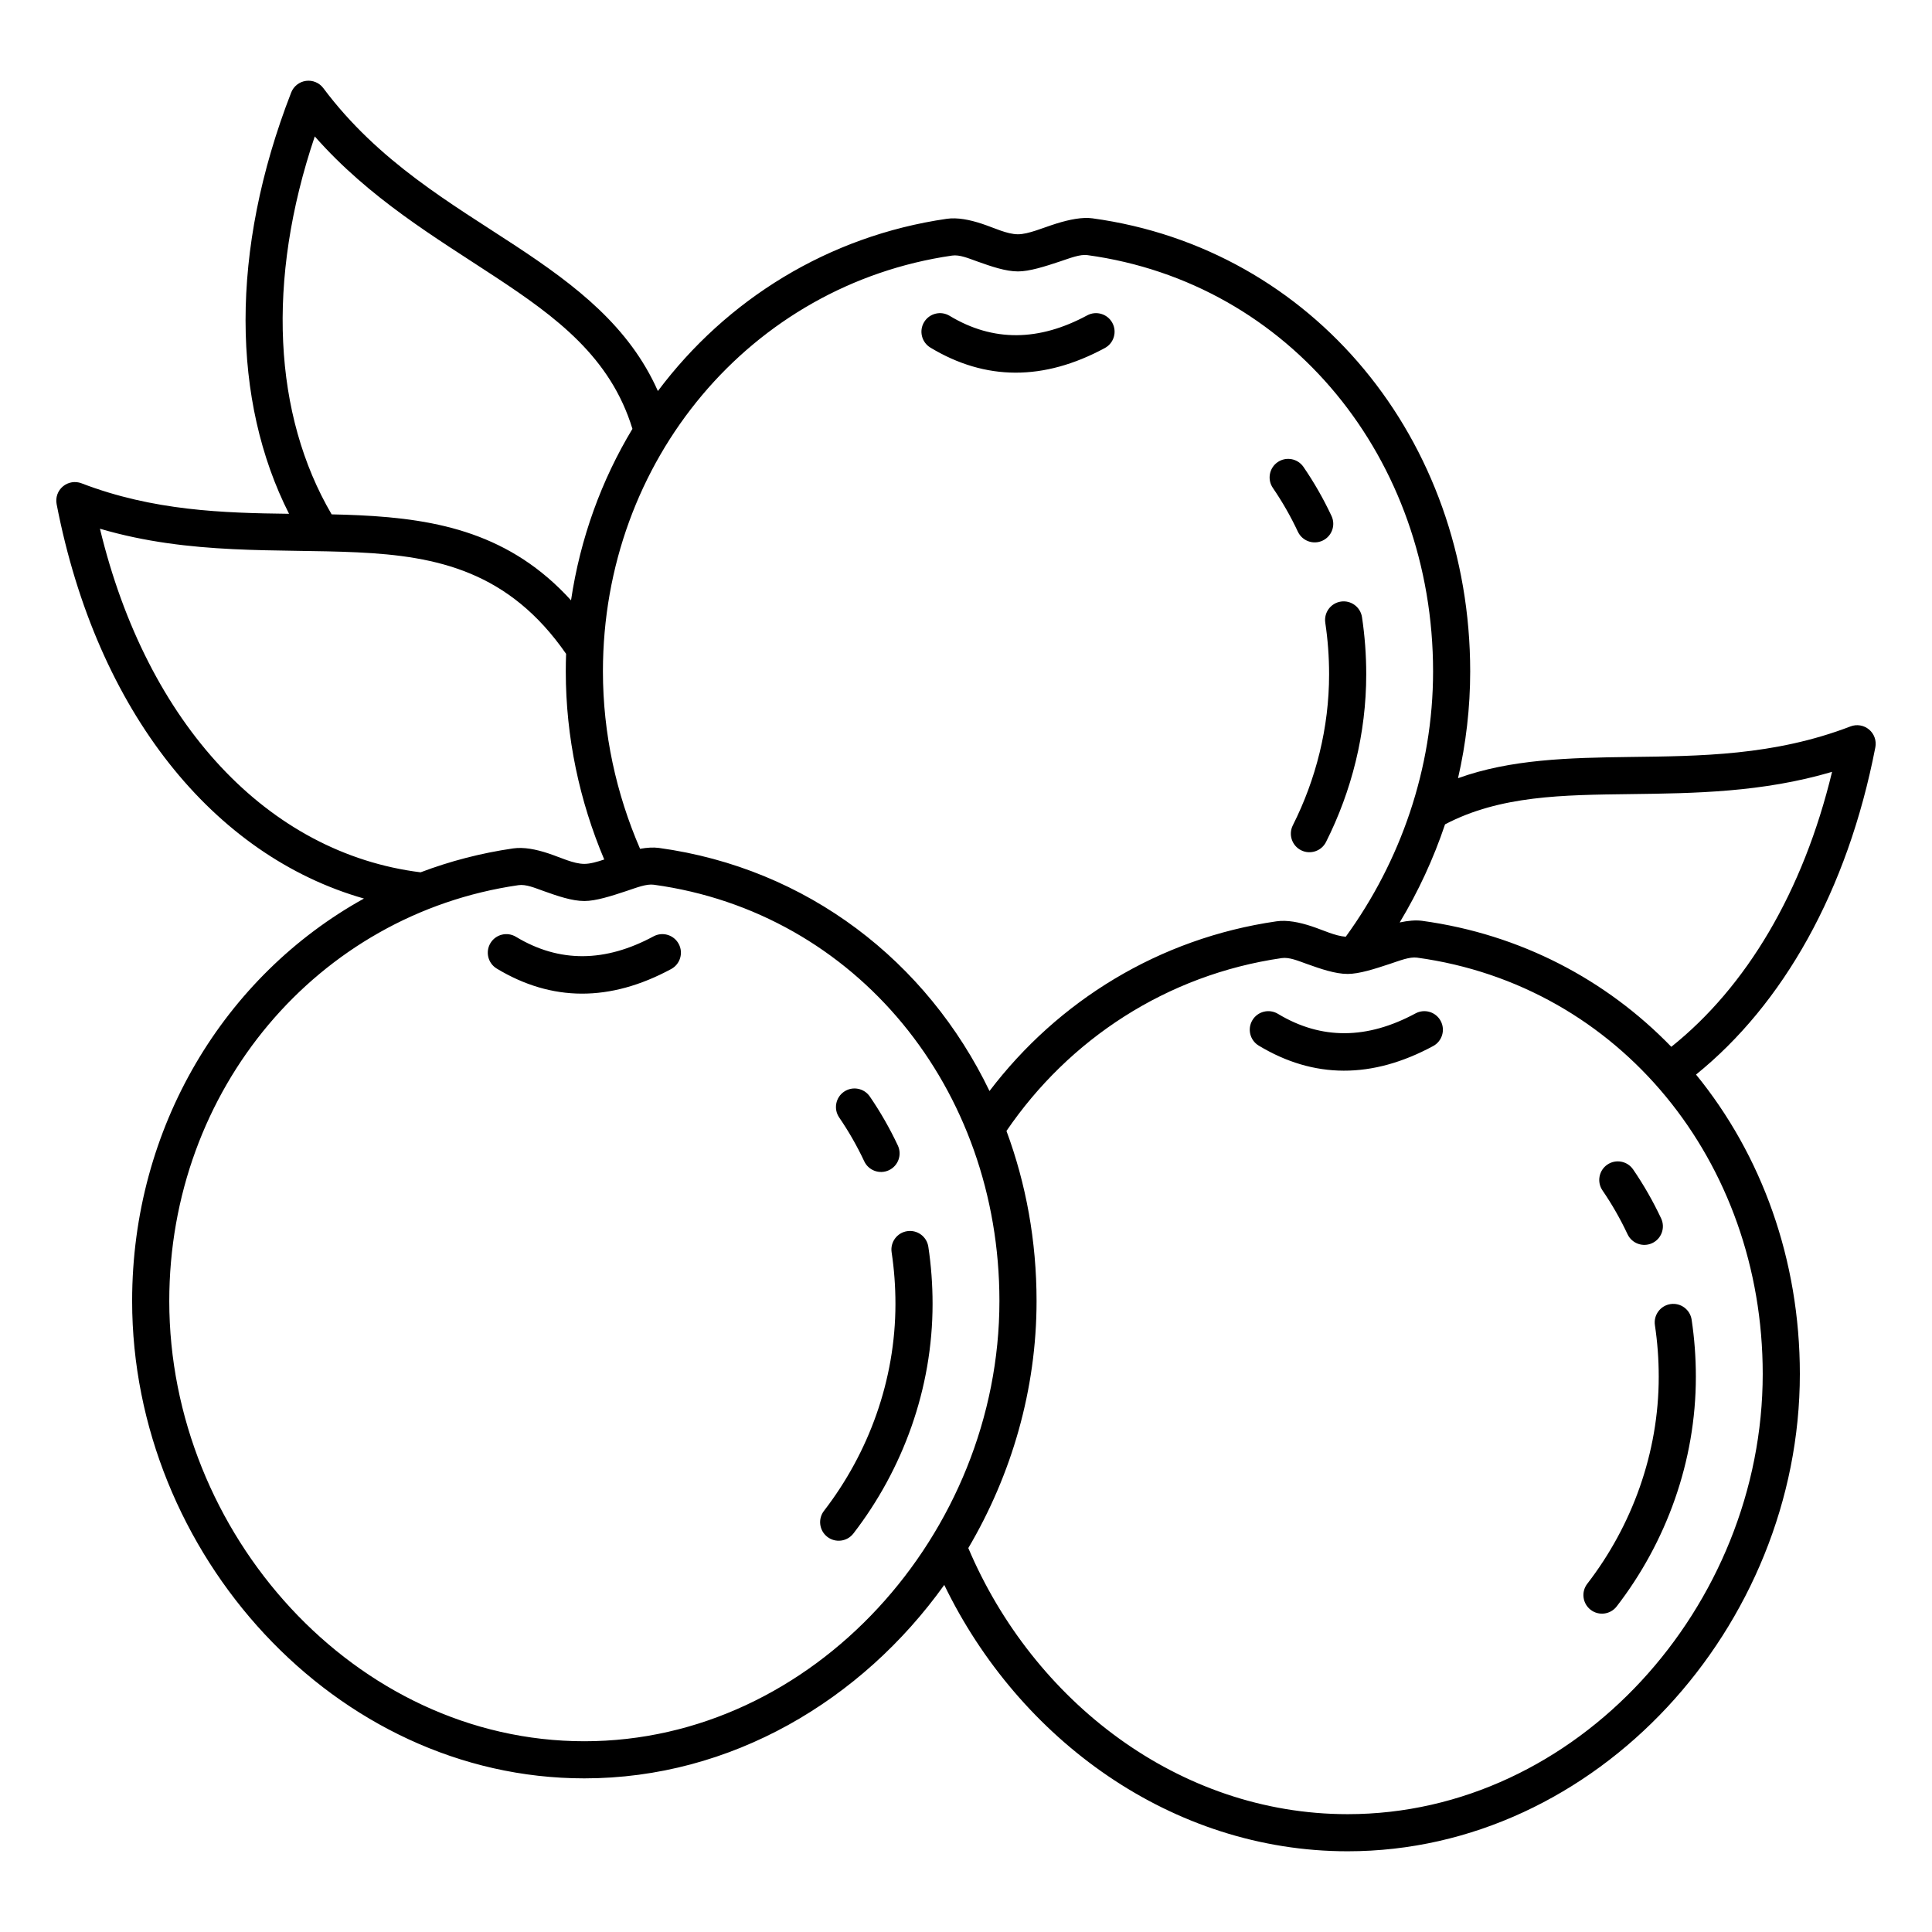 <?xml version="1.0" encoding="UTF-8"?>
<!-- Uploaded to: ICON Repo, www.svgrepo.com, Generator: ICON Repo Mixer Tools -->
<svg fill="#000000" width="800px" height="800px" version="1.1" viewBox="144 144 512 512" xmlns="http://www.w3.org/2000/svg">
 <path d="m220.6 280.16c-17.441-0.207-35.988-0.777-55-8.082-1.668-0.641-3.555-0.324-4.926 0.824-1.371 1.148-2.008 2.949-1.668 4.703 10.691 55.203 41.707 93.191 81.445 104.52-36.973 20.484-61.434 60.57-61.434 106.66 0 66.828 53.773 126.5 119.84 126.5 38.863 0 73.477-20.652 95.383-51.262 19.816 40.961 60.305 70.586 106.9 70.586 66.062 0 119.84-59.672 119.84-126.5 0-30.352-10.168-58.086-27.516-79.336 22.973-18.555 40.125-48.535 47.523-86.734 0.34-1.754-0.297-3.555-1.668-4.707-1.371-1.148-3.258-1.461-4.926-0.82-20.281 7.793-40.027 7.859-58.445 8.094-16.316 0.211-31.645 0.609-45.555 5.625 2.109-9.176 3.223-18.664 3.223-28.293 0-61.383-41.594-112.08-100.12-120.08-2.606-0.359-5.988 0.285-9.512 1.379-3.613 1.125-7.441 2.848-10.211 2.848-2.887 0-6.254-1.691-9.52-2.773-3.309-1.094-6.547-1.73-9.359-1.324-31.418 4.551-58.402 21.43-76.547 45.641-7.562-17.059-21.645-27.906-37.707-38.484-17.012-11.207-36.297-22.184-50.949-41.781-1.07-1.434-2.832-2.172-4.606-1.93-1.77 0.242-3.273 1.426-3.922 3.094-16.348 42.059-15.695 81.754-0.566 111.63zm180.01 274.09c17.133 40.426 55.676 70.523 100.53 70.523 60.789 0 110-55.168 110-116.66 0-56.305-37.93-102.99-91.613-110.33-1.953-0.266-4.562 0.781-7.238 1.672-4.023 1.336-8.102 2.648-11.148 2.648-3.277 0-7.082-1.316-10.82-2.652-2.363-0.844-4.66-1.836-6.648-1.547-30.477 4.414-56.375 21.508-72.949 45.812 5.172 13.934 7.977 29.145 7.977 45.074 0 23.457-6.629 46.031-18.086 65.461zm-101.75-171.47c3.043 0 7.125-1.312 11.148-2.648 2.676-0.891 5.285-1.938 7.238-1.672 53.684 7.34 91.613 54.027 91.613 110.33 0 61.496-49.211 116.66-110 116.66s-110-55.164-110-116.66c0-56.027 39.246-102.5 92.531-110.21 1.988-0.289 4.285 0.703 6.648 1.547 3.738 1.336 7.543 2.652 10.82 2.652zm283.71 112.41c0.668 4.453 1.012 9.02 1.012 13.676 0 20.234-7.117 39.531-18.934 54.844-1.66 2.148-1.262 5.242 0.887 6.902 2.148 1.66 5.242 1.262 6.902-0.891 13.113-16.988 20.984-38.406 20.984-60.855 0-5.152-0.383-10.207-1.121-15.133-0.402-2.688-2.91-4.539-5.594-4.137-2.688 0.402-4.543 2.91-4.137 5.594zm-202.28-19.324c0.668 4.453 1.012 9.02 1.012 13.676 0 20.234-7.117 39.531-18.934 54.844-1.66 2.152-1.262 5.242 0.887 6.902 2.148 1.656 5.242 1.262 6.902-0.891 13.113-16.988 20.984-38.406 20.984-60.855 0-5.152-0.383-10.207-1.121-15.133-0.402-2.688-2.91-4.539-5.598-4.137-2.684 0.402-4.539 2.91-4.133 5.594zm188.39-16.387c2.5 3.652 4.723 7.531 6.633 11.602 1.152 2.457 4.086 3.519 6.543 2.363 2.461-1.156 3.516-4.086 2.363-6.547-2.141-4.551-4.621-8.891-7.422-12.98-1.535-2.238-4.602-2.812-6.84-1.277-2.238 1.535-2.812 4.598-1.277 6.84zm-202.28-19.324c2.5 3.652 4.719 7.531 6.633 11.602 1.152 2.461 4.086 3.519 6.543 2.363 2.461-1.156 3.516-4.086 2.363-6.547-2.141-4.551-4.625-8.891-7.422-12.977-1.535-2.242-4.602-2.816-6.84-1.281-2.242 1.535-2.812 4.602-1.277 6.84zm134.24-47.914c14.496-19.934 23.141-44.551 23.141-70.301 0-56.305-37.926-102.99-91.609-110.33-1.953-0.266-4.562 0.781-7.238 1.672-4.023 1.34-8.105 2.648-11.152 2.648-3.277 0-7.078-1.316-10.82-2.652-2.359-0.84-4.656-1.836-6.648-1.547-53.285 7.715-92.531 54.188-92.531 110.21 0 16.438 3.523 32.414 9.844 47.004 1.82-0.324 3.508-0.434 4.961-0.238 39.391 5.387 71.113 30.113 87.641 64.426 18.141-23.852 44.906-40.461 76.039-44.969 2.812-0.41 6.047 0.227 9.355 1.324 3.082 1.016 6.246 2.578 9.02 2.754zm-23.062 28.859c14.605 8.812 30.02 8.859 46.223 0.117 2.391-1.289 3.281-4.273 1.992-6.664-1.289-2.391-4.273-3.285-6.664-1.992-12.785 6.894-24.945 7.066-36.469 0.113-2.328-1.402-5.352-0.652-6.754 1.676-1.402 2.324-0.652 5.352 1.672 6.75zm109.34 0.316c19.883-15.891 34.922-41.043 42.598-72.867-18.512 5.465-36.496 5.684-53.438 5.898-17.871 0.23-34.512 0.344-49.125 8.016-3.059 9.117-7.109 17.844-12.016 25.996 2.191-0.469 4.227-0.66 5.93-0.43 26.117 3.57 48.863 15.645 66.051 33.387zm-311.27-20.73c14.605 8.809 30.02 8.859 46.223 0.117 2.391-1.289 3.281-4.277 1.992-6.664-1.289-2.391-4.273-3.285-6.664-1.996-12.785 6.898-24.945 7.07-36.469 0.117-2.328-1.402-5.352-0.652-6.754 1.672-1.402 2.324-0.656 5.352 1.672 6.754zm18.375-83.41c-15.156-21.855-34.137-25.898-55.316-26.898-21.07-0.996-44.199 0.812-68.219-6.262 12.5 51.832 44.566 86.016 84.973 91.055 7.793-2.953 15.996-5.098 24.523-6.332 2.812-0.406 6.047 0.227 9.355 1.324 3.269 1.078 6.633 2.773 9.523 2.773 1.512 0 3.336-0.516 5.269-1.16-6.555-15.512-10.191-32.438-10.191-49.836 0-1.562 0.027-3.117 0.082-4.664zm201.19-8.254c0.668 4.449 1.012 9.02 1.012 13.676 0 14.145-3.481 27.832-9.609 40.02-1.223 2.43-0.242 5.387 2.184 6.609 2.426 1.219 5.387 0.238 6.606-2.184 6.809-13.535 10.66-28.738 10.66-44.445 0-5.152-0.383-10.211-1.121-15.137-0.402-2.684-2.91-4.539-5.594-4.137-2.688 0.402-4.539 2.91-4.137 5.598zm-183.61-51.371c-5.801-18.988-20.156-29.609-36.367-40.289-15.785-10.398-33.324-20.75-47.816-37.211-12.898 38.227-10.938 73.848 4.469 100.16 2.453 0.051 4.883 0.125 7.285 0.238 21.105 0.996 40.152 4.938 56.156 22.543 2.457-16.484 8.086-31.871 16.273-45.441zm169.72 15.656c2.504 3.656 4.723 7.535 6.633 11.605 1.156 2.457 4.09 3.516 6.547 2.359 2.457-1.152 3.516-4.086 2.359-6.543-2.137-4.555-4.621-8.895-7.422-12.98-1.535-2.242-4.598-2.812-6.84-1.281-2.238 1.535-2.812 4.602-1.277 6.84zm-90.754-37.188c14.609 8.809 30.02 8.859 46.223 0.117 2.391-1.289 3.285-4.277 1.996-6.664-1.289-2.391-4.277-3.285-6.668-1.996-12.781 6.898-24.941 7.07-36.469 0.117-2.324-1.402-5.352-0.652-6.754 1.672s-0.652 5.352 1.672 6.754z" fill-rule="evenodd"/>
</svg>